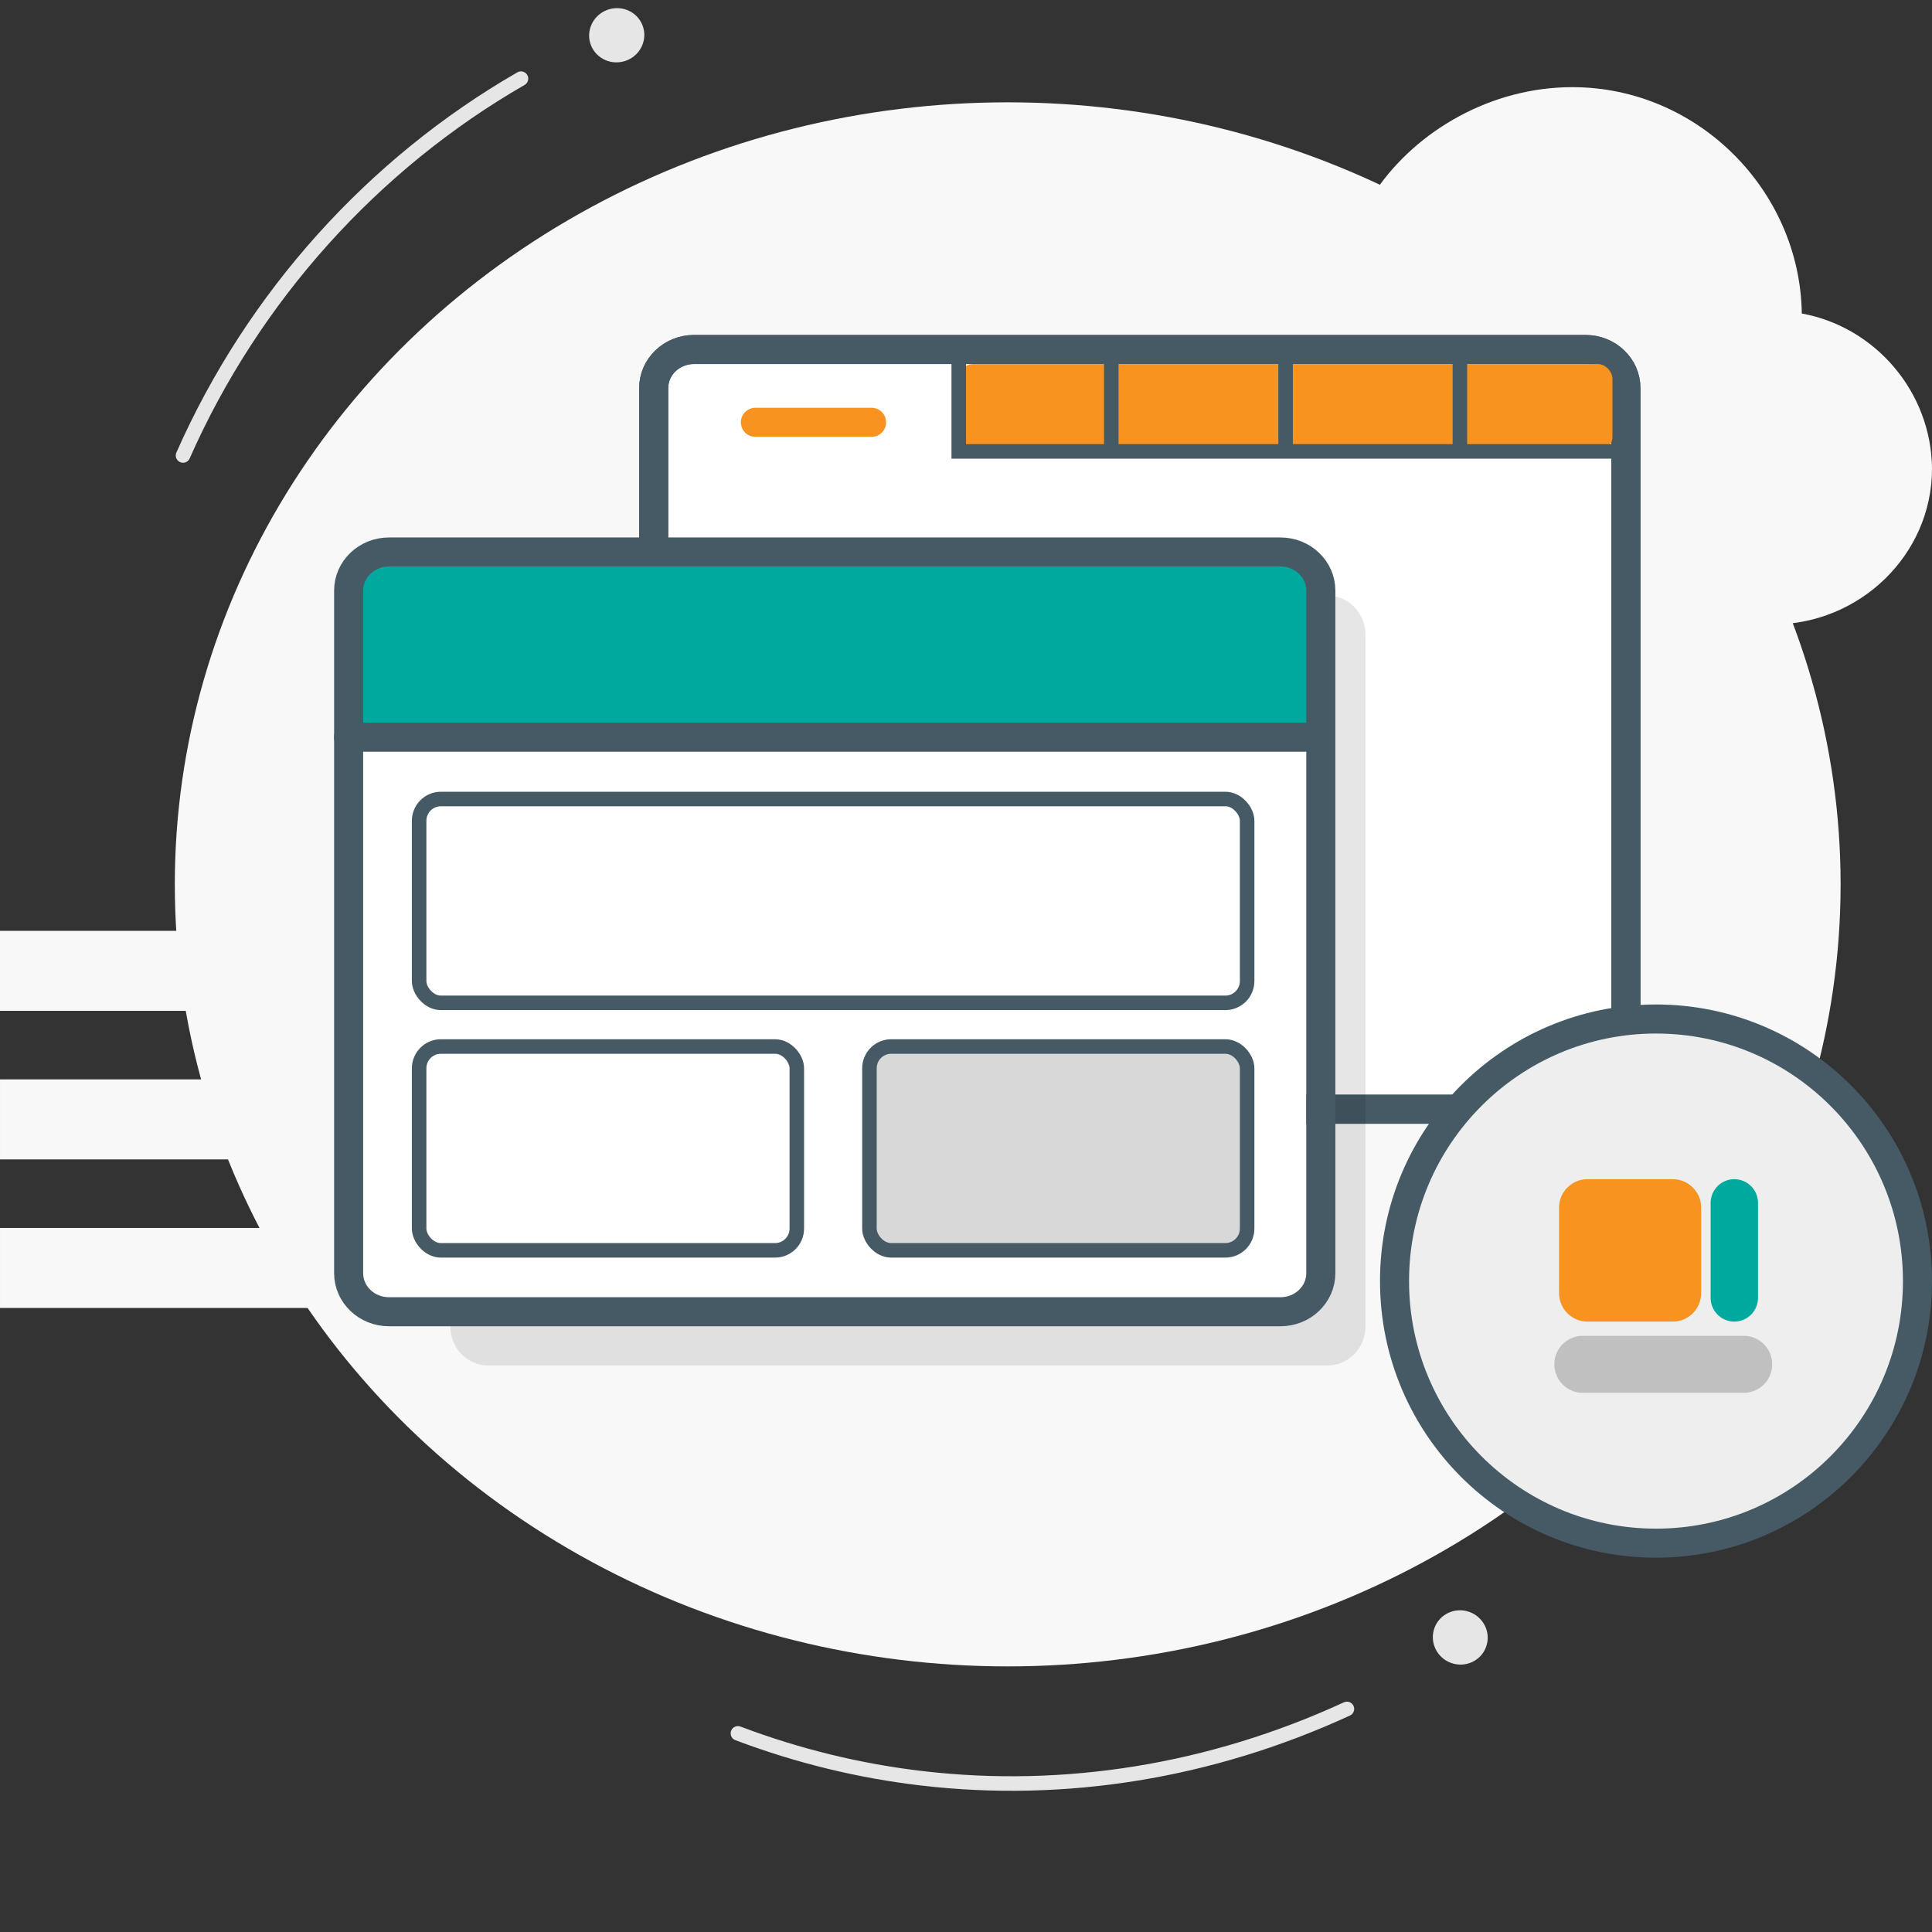 <svg width="133" height="133" viewBox="0 0 133 133" fill="none" xmlns="http://www.w3.org/2000/svg">
<rect x="0" y="0" width="133" height="133" fill="#333333" stroke="none"/>
<path d="M12.6 31.355C17.432 20.41 25.702 11.264 35.864 5.414" stroke="#E6E6E6" stroke-linecap="round" stroke-linejoin="round"/>
<path fill-rule="evenodd" clip-rule="evenodd" d="M41.768 0.695C42.746 0.311 43.847 0.775 44.227 1.732C44.606 2.688 44.122 3.775 43.144 4.159C42.166 4.542 41.065 4.078 40.685 3.121C40.305 2.165 40.79 1.079 41.768 0.695" fill="#E6E6E6"/>
<path d="M108.236 6C102.71 6 97.553 8.932 94.688 13.149C93.419 12.345 91.904 11.863 90.308 11.863C85.928 11.863 82.367 15.357 82.367 19.654C82.367 19.815 82.367 19.935 82.407 20.096C82.407 20.257 82.367 20.457 82.367 20.618C78.396 22.465 75.408 26.923 75.408 31.461C75.408 37.806 80.688 42.987 87.156 42.987H111.47C111.593 42.987 111.757 42.987 111.879 42.987C112.002 42.987 112.166 42.987 112.289 42.987H122.031C128.048 42.987 133.001 38.168 133.001 32.264C132.96 27.003 129.112 22.506 124.037 21.582C123.914 13.108 116.873 6 108.236 6Z" fill="#F8F8F8"/>
<path fill-rule="evenodd" clip-rule="evenodd" d="M36.959 64.079H-1.14033e-06V69.587H36.959V64.079Z" fill="#F8F8F8"/>
<path fill-rule="evenodd" clip-rule="evenodd" d="M36.96 74.306H0.001V79.814H36.96V74.306Z" fill="#F8F8F8"/>
<path fill-rule="evenodd" clip-rule="evenodd" d="M36.96 84.533H0.001V90.041H36.96V84.533Z" fill="#F8F8F8"/>
<ellipse cx="69.371" cy="60.88" rx="57.337" ry="53.836" fill="#F8F8F8"/>
<path d="M92.723 117.644C83.344 121.961 73.292 123.565 63.487 122.422C59.185 121.92 54.929 120.889 50.799 119.325" stroke="#E6E6E6" stroke-linecap="round" stroke-linejoin="round"/>
<path fill-rule="evenodd" clip-rule="evenodd" d="M101.154 110.966C102.138 111.319 102.654 112.392 102.307 113.362C101.961 114.332 100.882 114.832 99.898 114.479C98.913 114.126 98.397 113.053 98.744 112.083C99.091 111.113 100.17 110.613 101.154 110.966" fill="#E6E6E6"/>
<path fill-rule="evenodd" clip-rule="evenodd" d="M109.153 76.36H47.777C46.244 76.36 45.001 75.171 45.001 73.705V26.714C45.001 25.248 46.244 24.059 47.777 24.059H109.153C110.686 24.059 111.929 25.248 111.929 26.714V73.705C111.929 75.171 110.686 76.36 109.153 76.36Z" fill="white" stroke="#455A64" stroke-width="2" stroke-linecap="round" stroke-linejoin="round"/>
<path fill-rule="evenodd" clip-rule="evenodd" d="M109.153 76.36H47.777C46.244 76.36 45.001 75.171 45.001 73.705V26.714C45.001 25.248 46.244 24.059 47.777 24.059H109.153C110.686 24.059 111.929 25.248 111.929 26.714V73.705C111.929 75.171 110.686 76.36 109.153 76.36Z" stroke="#455A64" stroke-width="2" stroke-linecap="round" stroke-linejoin="round"/>
<rect x="66.001" y="25.061" width="45" height="6.013" rx="1" fill="#F7931E"/>
<path d="M66.001 24.059V31.075H112.001" stroke="#455A64"/>
<line x1="76.501" y1="24.059" x2="76.501" y2="31.075" stroke="#455A64"/>
<line x1="88.501" y1="24.059" x2="88.501" y2="31.075" stroke="#455A64"/>
<line x1="100.501" y1="24.059" x2="100.501" y2="31.075" stroke="#455A64"/>
<line x1="52.001" y1="29.072" x2="60.001" y2="29.072" stroke="#F7931E" stroke-width="2" stroke-linecap="round"/>
<path fill-rule="evenodd" clip-rule="evenodd" d="M91.387 94H33.613C32.17 94 31 92.795 31 91.309V43.691C31 42.205 32.17 41 33.613 41H91.387C92.83 41 94 42.205 94 43.691V91.309C94 92.795 92.83 94 91.387 94" fill="black" fill-opacity="0.1"/>
<path fill-rule="evenodd" clip-rule="evenodd" d="M87.151 90.301H25.776C24.243 90.301 23 89.112 23 87.645V40.655C23 39.189 24.243 38 25.776 38H87.151C88.685 38 89.928 39.189 89.928 40.655V87.645C89.928 89.112 88.685 90.301 87.151 90.301Z" fill="white"/>
<path fill-rule="evenodd" clip-rule="evenodd" d="M26.776 38H88.151C89.684 38 90.927 39.189 90.927 40.655V50.749H24V40.655C24 39.189 25.243 38 26.776 38" fill="#00A99D"/>
<path fill-rule="evenodd" clip-rule="evenodd" d="M88.151 90.301H26.776C25.243 90.301 24 89.112 24 87.645V40.655C24 39.189 25.243 38 26.776 38H88.151C89.684 38 90.927 39.189 90.927 40.655V87.645C90.927 89.112 89.684 90.301 88.151 90.301Z" stroke="#455A64" stroke-width="2" stroke-linecap="round" stroke-linejoin="round"/>
<path d="M24 50.75H90.44" stroke="#455A64" stroke-width="2" stroke-linecap="round" stroke-linejoin="round"/>
<rect x="28.853" y="55.004" width="57" height="14.033" rx="1.5" fill="white" stroke="#455A64"/>
<rect x="28.853" y="72.042" width="26" height="14.033" rx="1.5" fill="white" stroke="#455A64"/>
<rect x="59.853" y="72.042" width="26" height="14.033" rx="1.5" fill="#D8D8D8" stroke="#455A64"/>
<path d="M132 88.191C132 98.157 123.939 106.233 114 106.233C104.061 106.233 96 98.157 96 88.191C96 78.225 104.061 70.149 114 70.149C123.939 70.149 132 78.225 132 88.191Z" fill="#EEEEEE" stroke="#455A64" stroke-width="2"/>
<path fill-rule="evenodd" clip-rule="evenodd" d="M121.022 82.81V89.346C121.022 90.248 120.292 90.98 119.391 90.98C118.491 90.98 117.761 90.248 117.761 89.346V82.81C117.761 81.907 118.491 81.176 119.391 81.176C120.292 81.176 121.022 81.907 121.022 82.81Z" fill="#00A99D"/>
<path d="M120.043 95.882C121.124 95.882 122 95.004 122 93.921C122 92.838 121.124 91.96 120.043 91.96H108.956C107.876 91.96 107 92.838 107 93.921C107 95.004 107.876 95.882 108.956 95.882H120.043Z" fill="#C0C0C0"/>
<path fill-rule="evenodd" clip-rule="evenodd" d="M107.326 89.019V83.137C107.326 82.054 108.202 81.176 109.283 81.176H115.152C116.233 81.176 117.109 82.054 117.109 83.137V89.019C117.109 90.102 116.233 90.98 115.152 90.98H109.283C108.202 90.98 107.326 90.102 107.326 89.019Z" fill="#F7931E"/>
</svg>
